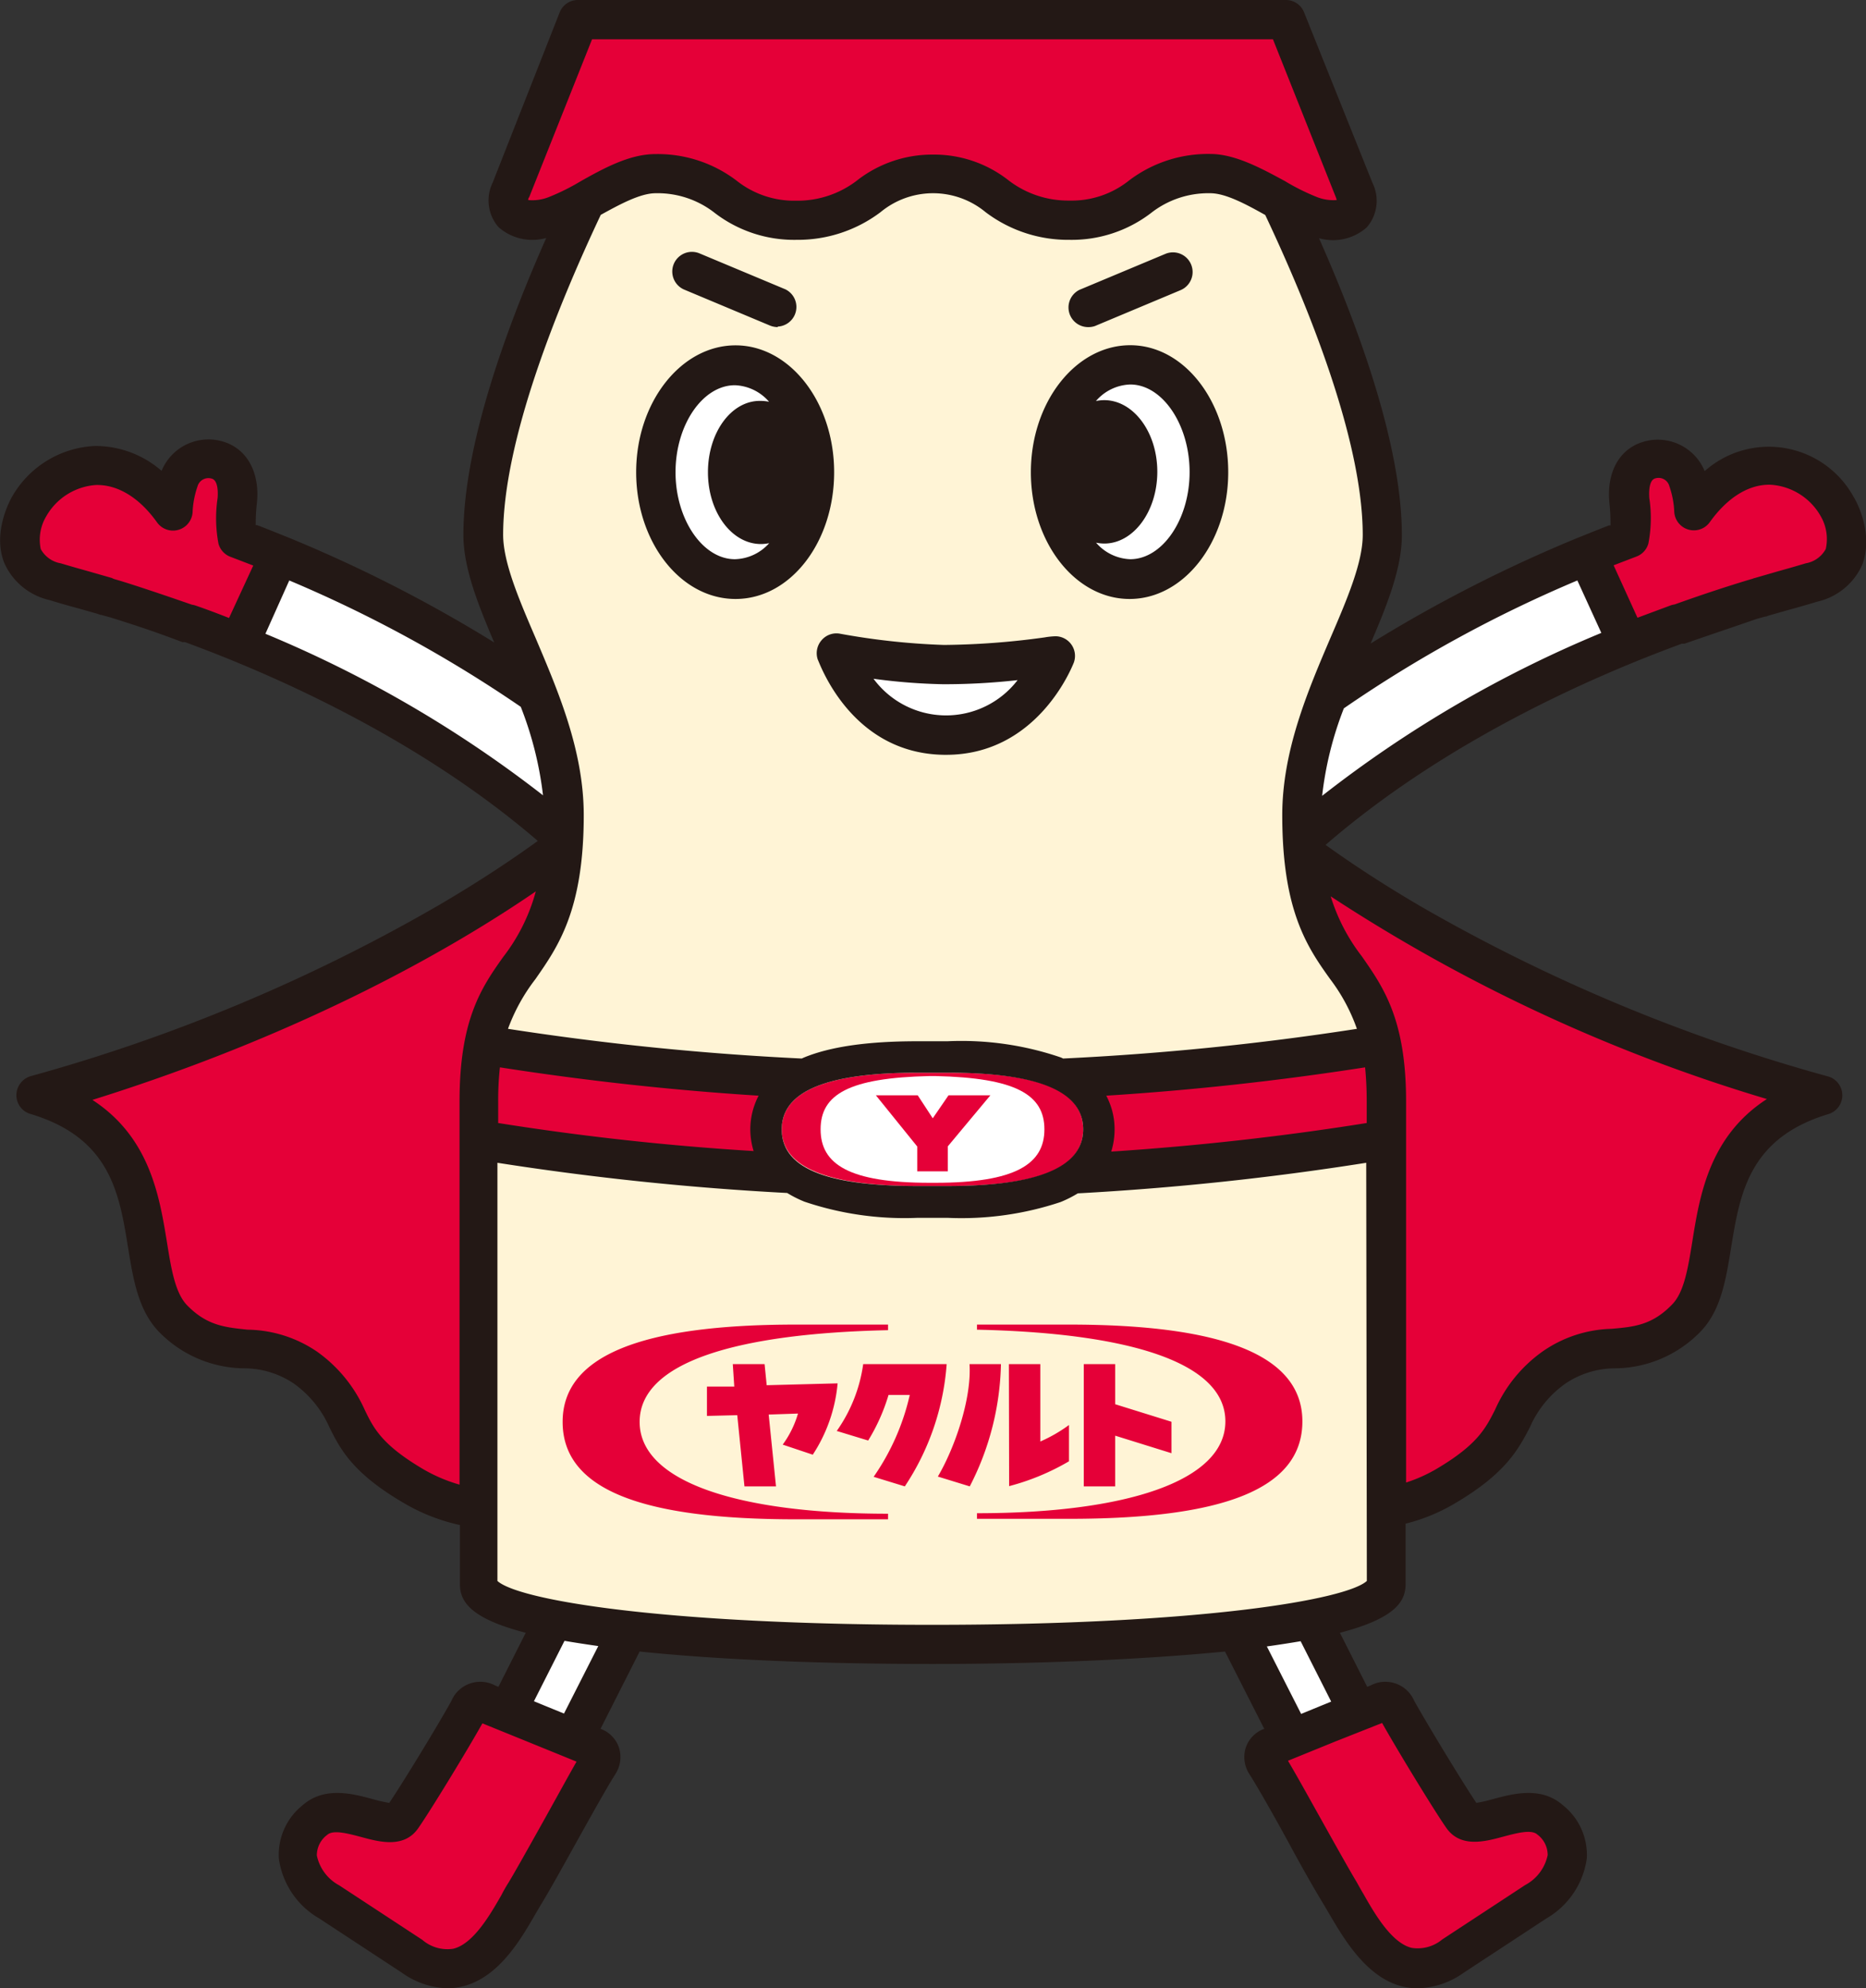 <svg xmlns="http://www.w3.org/2000/svg" viewBox="0 0 150.24 160"><rect x="0" y="0" width="150.24" height="160" fill="#333333" stroke="none"/><defs><style>.cls-1,.cls-4{fill:#e50038;}.cls-2{fill:#fff;}.cls-3{fill:#fff4d6;}.cls-4{fill-rule:evenodd;}.cls-5{fill:#231815;}</style></defs><g id="レイヤー_2" data-name="レイヤー 2"><g id="illust"><path class="cls-1" d="M36.7,120.39a12.77,12.77,0,0,1-3.13-1.33c-3.55-2.09-4.31-3.59-5.1-5.18a10.56,10.56,0,0,0-3.56-4.34,9.18,9.18,0,0,0-5.07-1.63c-1.87-.19-3.64-.37-5.5-2.32-1.14-1.2-1.47-3.22-1.85-5.56-.58-3.57-1.3-8-5.58-10.79L5.2,88.13l2-.6c16.9-5.22,28.61-11.9,35.45-16.59l2.12-1.45L44.07,72a16.07,16.07,0,0,1-2.77,5.54c-1.74,2.49-3.39,4.85-3.39,11.12v32.09Z"/><path class="cls-1" d="M112.25,88.63c0-6.27-1.65-8.63-3.39-11.12a16.09,16.09,0,0,1-2.65-5.12l-.74-2.54,2.19,1.48a132.27,132.27,0,0,0,34.88,16.2l2,.6-1.71,1.11c-4.28,2.78-5,7.22-5.58,10.79-.38,2.34-.71,4.36-1.85,5.56-1.86,2-3.63,2.13-5.5,2.32a9.18,9.18,0,0,0-5.07,1.63,10.56,10.56,0,0,0-3.56,4.34c-.8,1.59-1.55,3.09-5.1,5.18a12.88,12.88,0,0,1-2.62,1.18l-1.25.4Z"/><path class="cls-2" d="M43.23,55.85A109.69,109.69,0,0,0,19.14,43.34c.05-.75-.32-2,0-2.94a2.51,2.51,0,0,0-1.61-3.08,2.38,2.38,0,0,0-3,1.51,7.78,7.78,0,0,0-.4,2.35C10.44,36.06,5,36.55,2.38,40.76c0,0-2.73,4.65,2.08,6.09,1.87.56,2.68.75,4.1,1.17v0l.72.2c1.24.38,3,1,5.93,2l0,0c1.22.45,2.58,1,4,1.56h0c7.5,3.06,17.64,8.13,26.06,15.65,0-.57,0-1.18,0-1.81A27.39,27.39,0,0,0,43.23,55.85Z"/><path class="cls-2" d="M147.89,40.76c-2.66-4.21-8.07-4.7-11.72.42a8.11,8.11,0,0,0-.4-2.35,2.39,2.39,0,0,0-3-1.51,2.51,2.51,0,0,0-1.61,3.08c.31.94-.06,2.19,0,2.94A109.53,109.53,0,0,0,106.89,56a27.12,27.12,0,0,0-2.11,9.65c0,.67,0,1.3,0,1.9,8.44-7.57,18.63-12.67,26.16-15.74h0c1.46-.6,2.81-1.11,4-1.56l0,0c2.95-1,4.69-1.6,5.93-2l.72-.2v0c1.42-.42,2.23-.61,4.1-1.17C150.62,45.41,147.89,40.76,147.89,40.76Z"/><path class="cls-2" d="M101.08,132l.83-.12c1-.13,1.87-.27,2.69-.41l.44-.08,3,5.84-3.54,1.44Z"/><path class="cls-1" d="M123.66,153.05,117,157.42c-5,3.35-7.58-2.59-9.13-5.09-1.22-2-4.61-8.33-5.91-10.39a.84.84,0,0,1,.38-1.33l8.64-3.52c.55-.22,1-.41,1.53.55,1.27,2.29,4.42,7.42,5.25,8.6,1.08,1.51,5-1.62,7.06.23C127.23,148.61,126.25,151.36,123.66,153.05Z"/><path class="cls-2" d="M42.16,137.24l3-5.83.44.07c.82.14,1.72.28,2.69.41l.83.12-3.39,6.67Z"/><path class="cls-1" d="M26.5,153.05l6.66,4.37c5,3.35,7.58-2.59,9.12-5.09,1.23-2,4.62-8.33,5.92-10.39a.84.84,0,0,0-.38-1.33l-8.64-3.52c-.55-.22-1-.41-1.53.55-1.27,2.29-4.42,7.42-5.25,8.6-1.08,1.51-5-1.62-7.06.23C22.93,148.61,23.91,151.36,26.5,153.05Z"/><path class="cls-1" d="M147.89,40.76c-2.66-4.21-8.07-4.7-11.72.42a8.11,8.11,0,0,0-.4-2.35,2.39,2.39,0,0,0-3-1.51,2.51,2.51,0,0,0-1.61,3.08c.31.94-.06,2.19,0,2.94-1.06.4-2.19.84-3.38,1.33L131,51.76c1.46-.6,2.81-1.11,4-1.56l0,0c2.95-1,4.69-1.6,5.93-2l.72-.2v0c1.42-.42,2.23-.61,4.1-1.17C150.62,45.41,147.89,40.76,147.89,40.76Z"/><path class="cls-1" d="M2.35,40.76c2.66-4.21,8.07-4.7,11.72.42a8.11,8.11,0,0,1,.4-2.35,2.39,2.39,0,0,1,3-1.51,2.51,2.51,0,0,1,1.62,3.08c-.32.94.05,2.19,0,2.94,1.05.4,2.18.84,3.37,1.33l-3.24,7.09c-1.46-.6-2.81-1.11-4-1.56l0,0c-2.95-1-4.69-1.6-5.93-2L8.53,48v0c-1.42-.42-2.22-.61-4.09-1.17C-.37,45.41,2.35,40.76,2.35,40.76Z"/><path class="cls-3" d="M104.78,65.6c0-8.8,6.48-16.85,6.49-22.55,0-8.12-4.7-19.5-8.22-26.89-1.83-1-3.84-2.19-5.64-2.19-5.67,0-5.67,3.75-11.34,3.75s-6-3.75-11-3.75-5.33,3.75-11,3.75S58.42,14,52.74,14c-1.79,0-3.8,1.18-5.63,2.19-3.52,7.39-8.22,18.77-8.22,26.89,0,5.7,6.49,13.75,6.49,22.55,0,14-6.85,10.53-6.85,23v38.84c0,6.49,73.09,6.49,73.09,0V88.63C111.62,76.13,104.78,79.56,104.78,65.6Z"/><path class="cls-1" d="M76.29,95.44c7.17,0,10.92-1.37,10.92-4.56s-3.68-4.56-10.92-4.56H73.87c-7.24,0-10.93,1.47-10.93,4.56s3.76,4.56,10.93,4.56Z"/><path class="cls-2" d="M74.86,95.18c-6.49,0-8.79-1.49-8.79-4.3s2.27-4.15,8.79-4.29h.44c6.51.14,8.79,1.51,8.79,4.29s-2.31,4.3-8.79,4.3Z"/><polygon class="cls-4" points="79.74 88.14 76.31 92.25 76.31 94.26 73.85 94.26 73.85 92.26 70.52 88.14 73.89 88.14 75.1 89.99 76.37 88.14 79.74 88.14"/><path class="cls-1" d="M45.3,114.42c0,5.48,6.45,7.84,18.78,7.84.11,0,7.33,0,7.42,0v-.45c-12,0-20-2.55-20-7.39s7.91-7.12,20-7.38v-.45H64.08C51.62,106.59,45.3,109.1,45.3,114.42Zm40.78-7.83H78.66V107c12.08.26,20,2.58,20,7.38s-8,7.39-20,7.39v.45c.09,0,7.3,0,7.42,0,12.33,0,18.78-2.36,18.78-7.84C104.86,109.1,98.53,106.59,86.08,106.59Zm-18.64,4.73a12.49,12.49,0,0,1-2,5.74l-2.42-.81a8.07,8.07,0,0,0,1.23-2.5l-2.36.08.59,5.78H59.94l-.58-5.73-2.44.06v-2.36l2.2,0L59,109.77h2.56l.17,1.7Zm2.06-1.55h6.72a20.41,20.41,0,0,1-3.37,9.84l-2.51-.77a18.77,18.77,0,0,0,2.91-6.59H71.54a15.35,15.35,0,0,1-1.64,3.67l-2.53-.77A12.22,12.22,0,0,0,69.5,109.77Zm8.56,0h2.53a22.35,22.35,0,0,1-2.51,9.84l-2.57-.79C76.88,116.5,78.24,112.54,78.06,109.77Zm3.17,0h2.53V116a12,12,0,0,0,2.31-1.33v2.92a19,19,0,0,1-4.82,2Zm13.09,7.17-4.53-1.41v4.08H87.26v-9.84h2.53V113l4.53,1.41Z"/><path class="cls-1" d="M46.6,1.58,41.14,15.27c-.83,2.08.87,3,3.54,2.06C47,16.52,50.1,14,52.74,14c5.68,0,5.68,3.75,11.35,3.75s6-3.75,11-3.75,5.31,3.75,11,3.75S91.74,14,97.41,14c2.64,0,5.73,2.55,8.07,3.36,2.67.93,4.36,0,3.53-2.06L103.56,1.58Z"/><path class="cls-2" d="M84.63,38c0,4.76,2.84,8.62,6.36,8.62s6.36-3.86,6.36-8.62S94.5,29.36,91,29.36,84.63,33.22,84.63,38Z"/><path class="cls-2" d="M52.81,38c0,4.76,2.84,8.62,6.36,8.62s6.36-3.86,6.36-8.62-2.85-8.63-6.36-8.63S52.81,33.22,52.81,38Z"/><path class="cls-2" d="M85,52.78s-2.46,6.46-8.91,6.38-8.68-6.6-8.68-6.6a57.67,57.67,0,0,0,8.62.92A71.62,71.62,0,0,0,85,52.78Z"/><path class="cls-1" d="M60.63,93.63c-7-.46-13.9-1.24-20.67-2.32l-.8-.13V88.63a25.17,25.17,0,0,1,.14-2.85l.11-1,1,.15c6.82,1.07,13.8,1.84,20.74,2.27l1.48.09-.69,1.31a4.91,4.91,0,0,0-.56,2.27,5.16,5.16,0,0,0,.23,1.51L62,93.72Z"/><path class="cls-1" d="M88.56,92.39a5.16,5.16,0,0,0,.23-1.51,4.91,4.91,0,0,0-.56-2.27l-.7-1.31L89,87.21c6.95-.43,13.93-1.2,20.75-2.27l1-.15.11,1a27.74,27.74,0,0,1,.14,2.85v2.55l-.81.13c-6.76,1.08-13.71,1.86-20.66,2.32l-1.39.09Z"/><path class="cls-5" d="M149.25,40l0,0a7.79,7.79,0,0,0-12-2.09,4.08,4.08,0,0,0-5-2.34c-1.89.59-2.91,2.46-2.67,4.89a15.89,15.89,0,0,1,.09,1.82l-.12,0c-.71.27-1.45.57-2.22.88l-.18.07h0a114.32,114.32,0,0,0-16.8,8.56c1.34-3.12,2.52-6.08,2.52-8.72,0-7.18-3.44-16.62-6.67-23.9a4.1,4.1,0,0,0,3.84-.87,3.25,3.25,0,0,0,.46-3.59L105,1a1.57,1.57,0,0,0-1.47-1h-57a1.57,1.57,0,0,0-1.47,1L39.67,14.69a3.27,3.27,0,0,0,.47,3.59,4.12,4.12,0,0,0,3.84.87c-3.23,7.28-6.67,16.72-6.67,23.9,0,2.62,1.16,5.55,2.48,8.65a113,113,0,0,0-16.68-8.49h0l-.18-.07c-.77-.31-1.51-.61-2.22-.88l-.12,0c0-.39,0-1,.1-1.82.23-2.43-.79-4.3-2.68-4.89a4.08,4.08,0,0,0-5,2.34,8.1,8.1,0,0,0-5.4-2A8.11,8.11,0,0,0,1,39.92l0,0c-.17.29-1.63,2.9-.66,5.37a5.25,5.25,0,0,0,3.65,3c1,.31,1.74.51,2.4.69l1.48.42.21.08.06,0,.7.19c1.34.42,3.21,1,5.84,2l.21,0c7.19,2.64,18.83,7.76,28.41,16-1.85,1.34-4.49,3.13-7.92,5.14A139.82,139.82,0,0,1,2.47,86.6a1.6,1.6,0,0,0-1.15,1.51,1.57,1.57,0,0,0,1.13,1.53c6.43,1.92,7.16,6.4,7.86,10.75.42,2.58.82,5,2.43,6.72a9.69,9.69,0,0,0,6.88,3,7.2,7.2,0,0,1,4,1.2,8.56,8.56,0,0,1,2.91,3.56c.86,1.72,1.84,3.67,6,6.09a15.17,15.17,0,0,0,4.5,1.76v4.75c0,1.37.79,2.76,5.3,3.92l-2.2,4.35-.27-.11a2.53,2.53,0,0,0-3.52,1.25c-1.18,2.13-4,6.73-5,8.2a12.07,12.07,0,0,1-1.32-.3c-1.65-.45-3.91-1.05-5.67.5a5.1,5.1,0,0,0-1.9,4.27,6.6,6.6,0,0,0,3.24,4.82l6.66,4.37A6.67,6.67,0,0,0,36,160a5.3,5.3,0,0,0,1.19-.14c2.95-.69,4.73-3.78,5.91-5.82.19-.32.36-.62.52-.88.58-.95,1.61-2.79,2.69-4.74,1.25-2.24,2.54-4.56,3.22-5.63a2.52,2.52,0,0,0,.31-2.15,2.44,2.44,0,0,0-1.43-1.5l-.07,0,3.16-6.24c6.47.67,14.75,1,23.57,1s17.1-.37,23.56-1l3.17,6.24-.07,0a2.44,2.44,0,0,0-1.43,1.5,2.52,2.52,0,0,0,.31,2.15c.68,1.07,2,3.39,3.22,5.63,1.08,2,2.11,3.79,2.69,4.74.16.26.33.56.52.88,1.18,2,3,5.13,5.91,5.82a5.3,5.3,0,0,0,1.19.14,6.67,6.67,0,0,0,3.72-1.26l6.66-4.37a6.63,6.63,0,0,0,3.24-4.82,5.09,5.09,0,0,0-1.91-4.27c-1.75-1.55-4-.95-5.66-.5a12.07,12.07,0,0,1-1.32.3c-1-1.47-3.8-6.07-5-8.2a2.53,2.53,0,0,0-3.52-1.25l-.27.11-2.2-4.35c4.51-1.17,5.29-2.55,5.29-3.92v-4.86a14.69,14.69,0,0,0,4-1.65c4.11-2.42,5.09-4.37,6-6.09a8.4,8.4,0,0,1,2.91-3.56,7.2,7.2,0,0,1,4-1.2,9.69,9.69,0,0,0,6.88-3c1.61-1.7,2-4.14,2.42-6.72.71-4.35,1.44-8.83,7.87-10.75a1.58,1.58,0,0,0,0-3,139.9,139.9,0,0,1-32.89-13.72c-3.25-1.9-5.79-3.61-7.63-4.93,9.63-8.34,21.42-13.53,28.68-16.19l.21,0c2.63-.91,4.49-1.53,5.83-2l.7-.19.06,0,.21-.08,1.48-.42c.67-.18,1.38-.38,2.4-.69a5.23,5.23,0,0,0,3.65-3C150.88,42.86,149.42,40.25,149.25,40ZM18.44,49.73c-.89-.35-1.79-.69-2.69-1a1.63,1.63,0,0,0-.3-.07c-2.54-.88-4.37-1.49-5.73-1.91l-.55-.16L9,46.51,7.22,46c-.64-.18-1.33-.37-2.33-.67a2.27,2.27,0,0,1-1.61-1.15,3.66,3.66,0,0,1,.43-2.61,5,5,0,0,1,4-2.54c1.75-.05,3.5,1,4.93,3a1.58,1.58,0,0,0,2.87-.88,7.24,7.24,0,0,1,.39-2,.91.91,0,0,1,1.16-.63c.58.17.47,1.42.46,1.56a11,11,0,0,0,.07,3.67,1.57,1.57,0,0,0,1,1.07l1.8.69ZM42.53,16.1c0-.06,0-.14.08-.24l5.06-12.7h54.82l5.06,12.7a1.16,1.16,0,0,1,.07.24,3.63,3.63,0,0,1-1.63-.26,17.58,17.58,0,0,1-2.54-1.27c-1.85-1-4-2.18-6-2.18h0a10.51,10.51,0,0,0-6.54,2.13,7.39,7.39,0,0,1-4.8,1.62,7.87,7.87,0,0,1-5-1.7,9.71,9.71,0,0,0-6-2,9.83,9.83,0,0,0-6,2,7.86,7.86,0,0,1-5,1.71,7.45,7.45,0,0,1-4.8-1.61,10.48,10.48,0,0,0-6.55-2.14h0c-2.08,0-4.18,1.16-6,2.18a17.63,17.63,0,0,1-2.55,1.27A3.61,3.61,0,0,1,42.53,16.1ZM23.29,46.71A105.24,105.24,0,0,1,41.93,56.88,28.39,28.39,0,0,1,43.72,64a96.57,96.57,0,0,0-22.35-13ZM37,88.63v30.84a12.75,12.75,0,0,1-2.9-1.23c-3.31-1.95-4-3.26-4.73-4.78a11.47,11.47,0,0,0-3.84-4.69A10.16,10.16,0,0,0,19.94,107c-1.84-.19-3.3-.33-4.91-2-.93-1-1.24-2.87-1.59-5.05-.6-3.67-1.37-8.43-6-11.44C24.85,83.07,36.77,76.1,43.14,71.73A15,15,0,0,1,40.52,77C38.76,79.47,37,82.06,37,88.63Zm23.74,4Q50.37,92,40.11,90.37V88.63a24.75,24.75,0,0,1,.14-2.74q10.38,1.62,20.83,2.28a5.88,5.88,0,0,0-.67,2.71A6.08,6.08,0,0,0,60.69,92.67ZM43.56,146.89c-1.07,1.91-2.08,3.72-2.62,4.61-.18.28-.37.61-.57,1-.9,1.57-2.27,3.95-3.89,4.32A3.1,3.1,0,0,1,34,156.1l-6.68-4.38h0a3.55,3.55,0,0,1-1.81-2.41,2.05,2.05,0,0,1,.84-1.66c.48-.43,1.69-.1,2.75.18,1.44.39,3.41.92,4.55-.68.88-1.24,3.87-6.12,5.19-8.47l3.77,1.53,3.81,1.55C45.71,143,44.62,145,43.56,146.89Zm1.85-9-1.57-.64-.85-.35,2.46-4.86c.83.14,1.73.28,2.72.42Zm65.87.76c1.32,2.35,4.31,7.23,5.19,8.47,1.14,1.6,3.11,1.07,4.55.68,1.06-.28,2.27-.61,2.75-.18a2.05,2.05,0,0,1,.84,1.66,3.55,3.55,0,0,1-1.81,2.41h0l-6.68,4.38a3.1,3.1,0,0,1-2.44.68c-1.62-.37-3-2.75-3.89-4.32-.21-.35-.39-.68-.57-1-.54-.89-1.55-2.7-2.62-4.61s-2.15-3.87-2.9-5.13l3.81-1.55ZM102,132.49c1-.14,1.89-.28,2.72-.42l2.46,4.86-.86.35-1.56.64Zm8.05-5.27c-1.63,1.5-13.28,3.53-35,3.53s-33.33-2-35-3.53V93.57A228.28,228.28,0,0,0,63.38,96a9.48,9.48,0,0,0,1.39.7A25.17,25.17,0,0,0,73.87,98h2.42a25.2,25.2,0,0,0,9.1-1.27,9.48,9.48,0,0,0,1.39-.7A228.09,228.09,0,0,0,110,93.57ZM62.94,90.88c0-3.09,3.69-4.56,10.93-4.56h2.42c7.24,0,10.92,1.47,10.92,4.56s-3.75,4.56-10.92,4.56H73.87C66.7,95.44,62.94,94.07,62.94,90.88Zm47.1-.51c-6.83,1.09-13.7,1.85-20.57,2.3a6,6,0,0,0,.27-1.79,5.76,5.76,0,0,0-.67-2.71q10.44-.66,20.84-2.28c.08.81.13,1.71.13,2.74Zm32.22-1.93c-4.64,3-5.41,7.77-6,11.44-.35,2.18-.66,4.06-1.59,5.05-1.62,1.7-3.07,1.84-4.91,2a10.16,10.16,0,0,0-5.54,1.81,11.38,11.38,0,0,0-3.84,4.69c-.77,1.52-1.43,2.83-4.73,4.78a12.25,12.25,0,0,1-2.44,1.09V88.63c0-6.57-1.81-9.16-3.56-11.67a15.19,15.19,0,0,1-2.51-4.83A133.66,133.66,0,0,0,142.26,88.44Zm-33-5.65A223.9,223.9,0,0,1,85.6,85.18l-.17-.08a24.74,24.74,0,0,0-9.14-1.31H73.87c-4,0-7,.43-9.14,1.31l-.18.08A224.44,224.44,0,0,1,40.9,82.79a14.93,14.93,0,0,1,2.21-4C44.91,76.2,47,73.27,47,65.6c0-5.2-2.07-10-3.89-14.29-1.34-3.11-2.59-6.05-2.6-8.26,0-7.64,4.43-18.49,7.86-25.76,1.49-.82,3.17-1.74,4.41-1.74h0a7.45,7.45,0,0,1,4.8,1.61,10.5,10.5,0,0,0,6.55,2.14,11.06,11.06,0,0,0,6.77-2.23,6.63,6.63,0,0,1,8.45,0,11,11,0,0,0,6.76,2.23,10.5,10.5,0,0,0,6.54-2.14,7.47,7.47,0,0,1,4.8-1.61h0c1.25,0,2.93.92,4.42,1.75,3.43,7.26,7.85,18.11,7.85,25.75,0,2.21-1.25,5.15-2.59,8.26-1.82,4.26-3.89,9.09-3.89,14.29,0,7.67,2,10.6,3.85,13.18A14.64,14.64,0,0,1,109.25,82.79Zm-2.81-18.74A27.8,27.8,0,0,1,108.2,57,104.76,104.76,0,0,1,127,46.71l1.93,4.22A95.91,95.91,0,0,0,106.44,64.05ZM147,44.18a2.27,2.27,0,0,1-1.61,1.15c-1,.3-1.69.49-2.33.67l-1.76.51a1.06,1.06,0,0,0-.19.06l-.54.16c-1.37.42-3.2,1-5.74,1.91a1.63,1.63,0,0,0-.3.07l-2.69,1-1.92-4.22,1.8-.69a1.57,1.57,0,0,0,1-1.07,10.76,10.76,0,0,0,.07-3.67c0-.14-.11-1.39.47-1.56a.9.9,0,0,1,1.15.63,7.24,7.24,0,0,1,.39,2,1.58,1.58,0,0,0,2.87.88c1.43-2,3.18-3.07,4.93-3a5,5,0,0,1,4,2.54A3.66,3.66,0,0,1,147,44.18ZM91,27.78C86.61,27.78,83,32.36,83,38s3.57,10.2,7.95,10.2,7.94-4.58,7.94-10.2S95.37,27.78,91,27.78ZM91,45a3.81,3.81,0,0,1-2.75-1.33,3.51,3.51,0,0,0,.66.07c2.35,0,4.27-2.59,4.27-5.78S91.25,32.2,88.9,32.2a3.51,3.51,0,0,0-.66.07A3.81,3.81,0,0,1,91,30.94c2.59,0,4.78,3.23,4.78,7.05S93.58,45,91,45ZM51.22,38c0,5.62,3.57,10.2,8,10.2s7.94-4.58,7.94-10.2-3.56-10.21-7.94-10.21S51.22,32.36,51.22,38Zm3.17,0c0-3.82,2.19-7,4.78-7a3.82,3.82,0,0,1,2.75,1.33,3.51,3.51,0,0,0-.66-.07C58.9,32.2,57,34.79,57,38s1.91,5.78,4.27,5.78a3.51,3.51,0,0,0,.66-.07A3.82,3.82,0,0,1,59.17,45C56.58,45,54.39,41.8,54.39,38ZM87.54,26.32a1.58,1.58,0,0,1-.62-3l6.91-2.89a1.58,1.58,0,1,1,1.22,2.92l-6.9,2.89A1.66,1.66,0,0,1,87.54,26.32Zm-24.92,0A1.66,1.66,0,0,1,62,26.2L55.1,23.31a1.58,1.58,0,1,1,1.22-2.92l6.91,2.89a1.58,1.58,0,0,1-.61,3ZM76.18,60.74H76c-7.48-.1-10-7.36-10.16-7.67a1.59,1.59,0,0,1,.3-1.54A1.57,1.57,0,0,1,67.66,51,56.9,56.9,0,0,0,76,51.9a62.14,62.14,0,0,0,8.12-.61A6,6,0,0,1,85,51.2a1.58,1.58,0,0,1,1.45,2.14C86.32,53.65,83.54,60.74,76.18,60.74Zm-5.85-6.12a7.26,7.26,0,0,0,11.6.11,52.87,52.87,0,0,1-6,.33A48,48,0,0,1,70.33,54.62Z"/></g></g></svg>